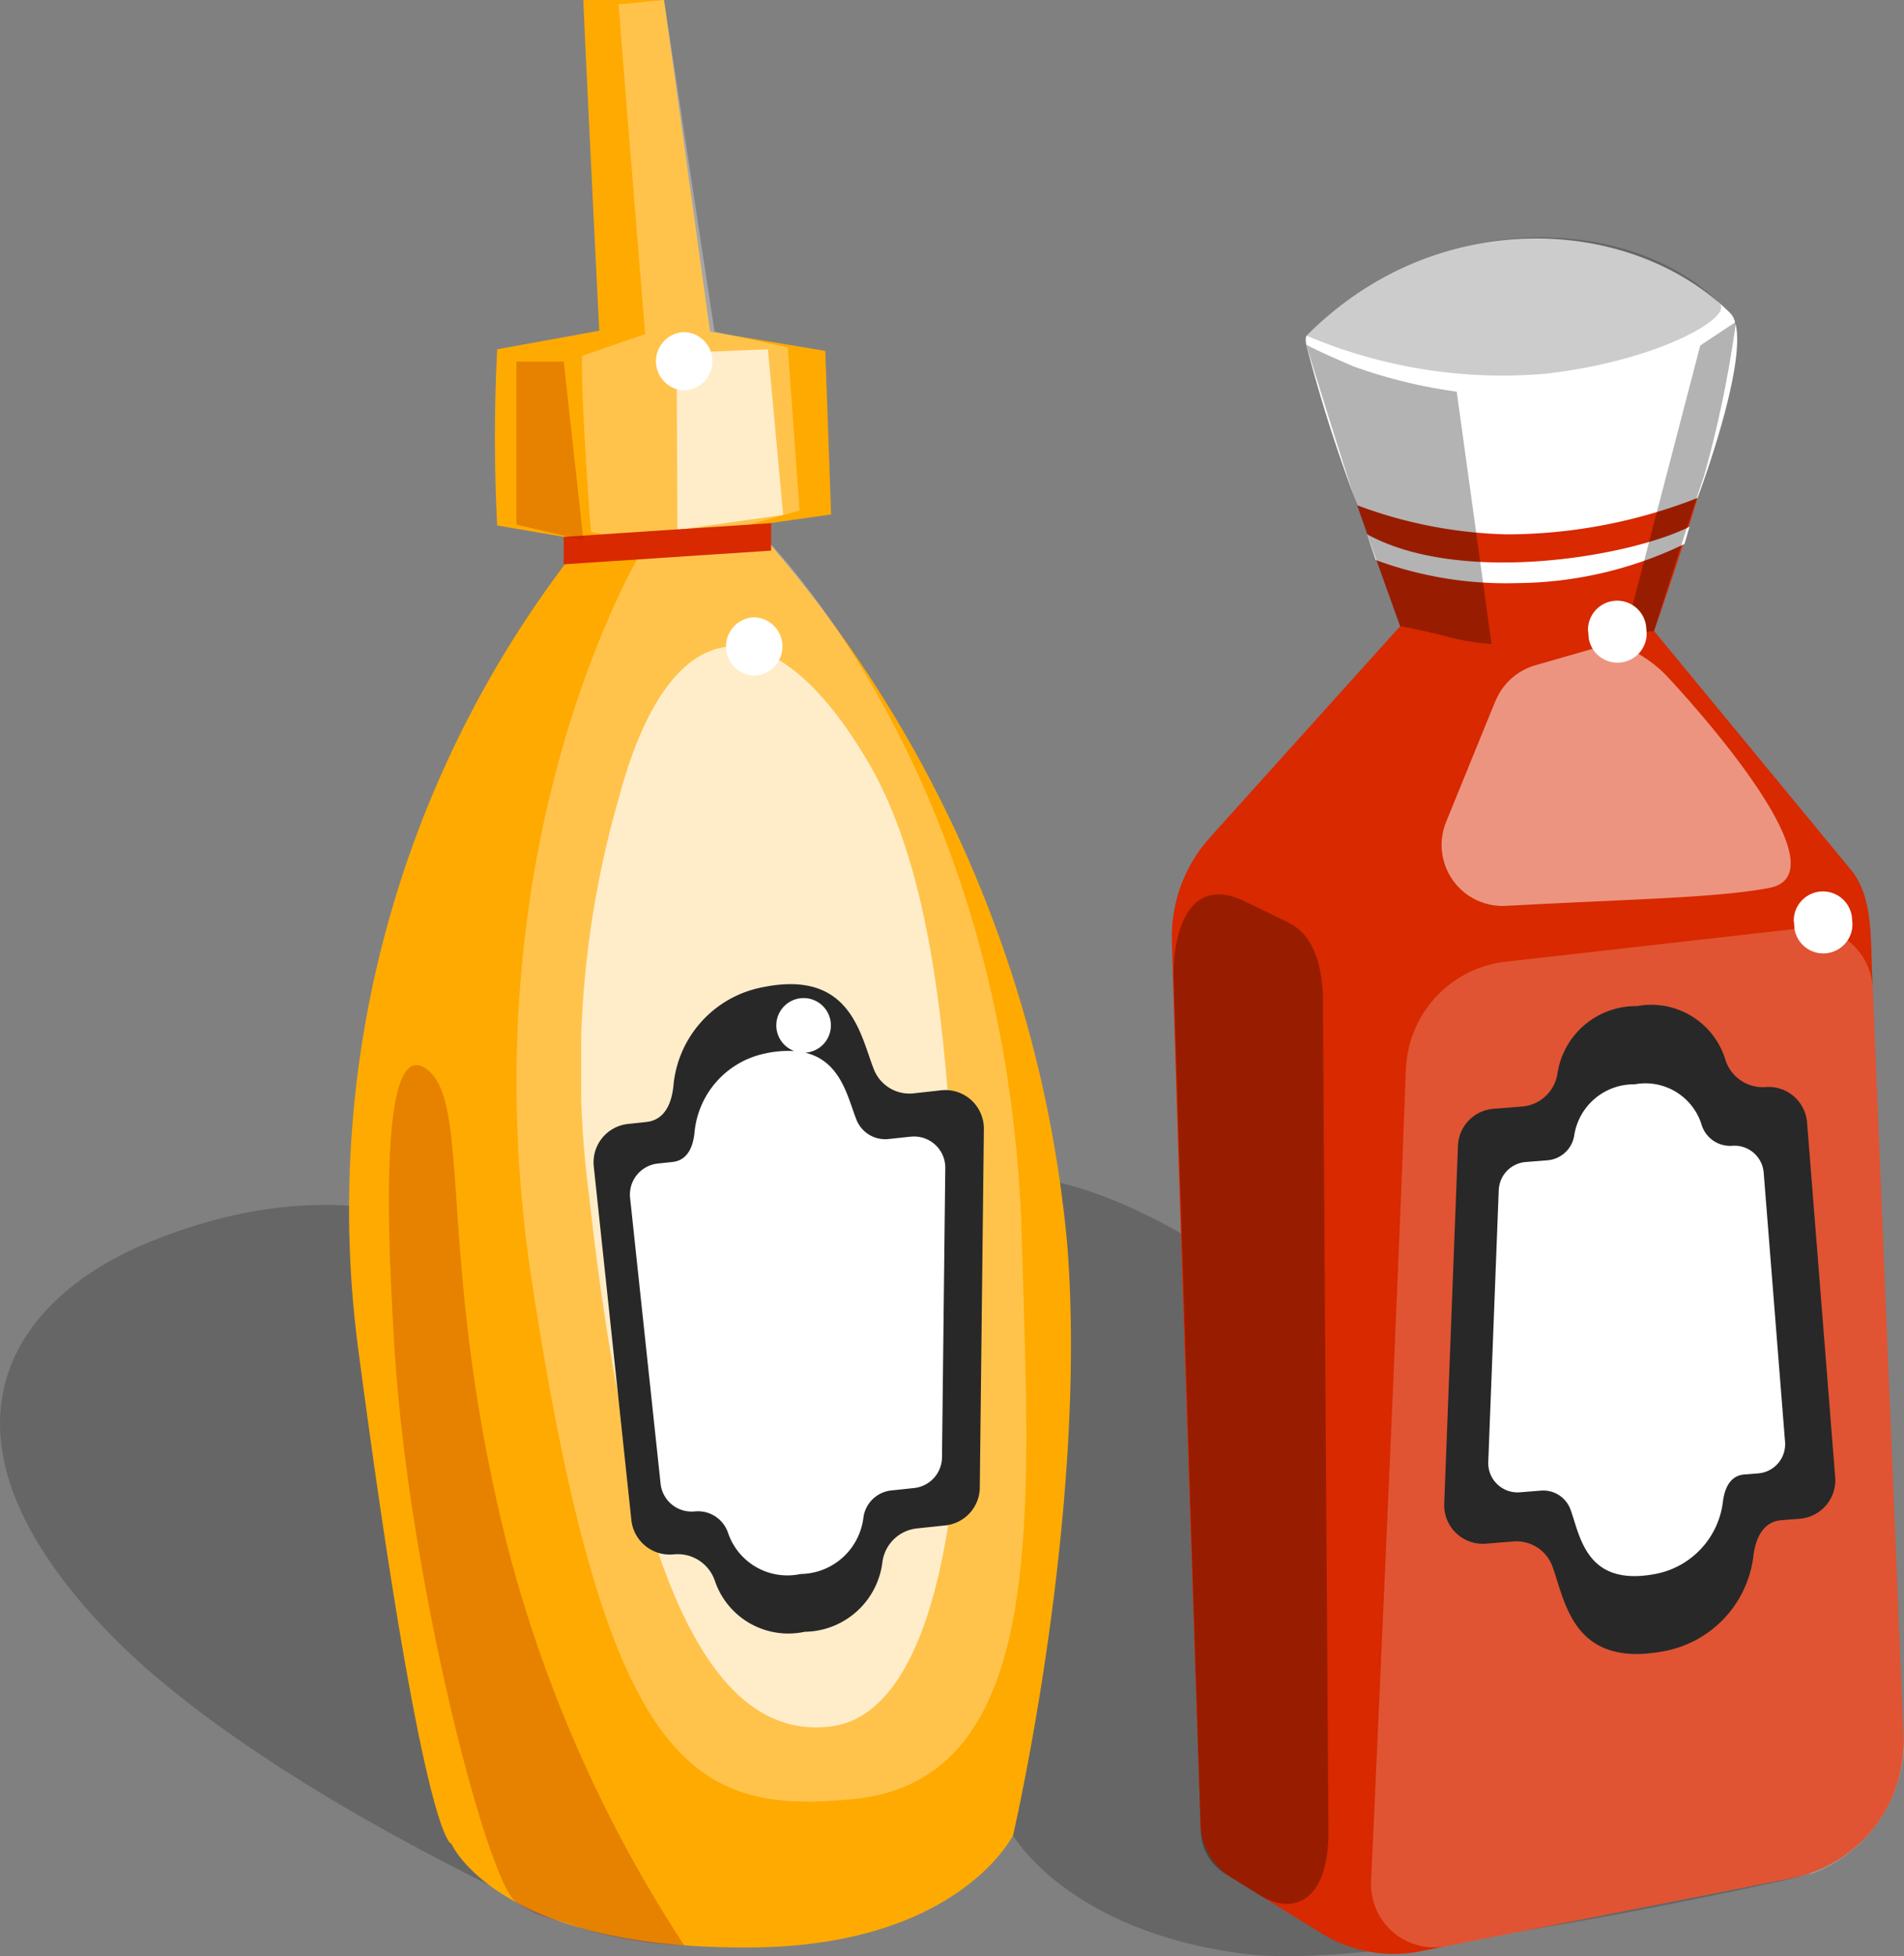 <svg id="Group_43512" data-name="Group 43512" xmlns="http://www.w3.org/2000/svg" xmlns:xlink="http://www.w3.org/1999/xlink" width="62.424" height="64.103" viewBox="0 0 62.424 64.103">
  <rect x="0" y="0" width="62.424" height="64.103" fill="#808080" stroke="none"/>
  <defs>
    <clipPath id="clip-path">
      <rect id="Rectangle_18936" data-name="Rectangle 18936" width="62.424" height="64.103" fill="none"/>
    </clipPath>
    <clipPath id="clip-path-2">
      <rect id="Rectangle_18935" data-name="Rectangle 18935" width="62.424" height="64.103" transform="translate(0 0)" fill="none"/>
    </clipPath>
    <clipPath id="clip-path-3">
      <rect id="Rectangle_18923" data-name="Rectangle 18923" width="59.355" height="25.603" transform="translate(0 38.5)" fill="none"/>
    </clipPath>
    <clipPath id="clip-path-4">
      <rect id="Rectangle_18924" data-name="Rectangle 18924" width="16.714" height="59.038" transform="translate(16.931 0)" fill="none"/>
    </clipPath>
    <clipPath id="clip-path-5">
      <rect id="Rectangle_18925" data-name="Rectangle 18925" width="12.458" height="35.422" transform="translate(19.054 21.183)" fill="none"/>
    </clipPath>
    <clipPath id="clip-path-6">
      <rect id="Rectangle_18926" data-name="Rectangle 18926" width="17.475" height="33.414" transform="translate(44.949 30.401)" fill="none"/>
    </clipPath>
    <clipPath id="clip-path-7">
      <rect id="Rectangle_18927" data-name="Rectangle 18927" width="5.077" height="33.079" transform="translate(38.477 29.309)" fill="none"/>
    </clipPath>
    <clipPath id="clip-path-8">
      <rect id="Rectangle_18928" data-name="Rectangle 18928" width="11.447" height="8.623" transform="translate(47.263 21.065)" fill="none"/>
    </clipPath>
    <clipPath id="clip-path-9">
      <rect id="Rectangle_18929" data-name="Rectangle 18929" width="13.595" height="4.549" transform="translate(42.838 7.78)" fill="none"/>
    </clipPath>
    <clipPath id="clip-path-10">
      <rect id="Rectangle_18930" data-name="Rectangle 18930" width="6.073" height="9.811" transform="translate(42.823 11.293)" fill="none"/>
    </clipPath>
    <clipPath id="clip-path-11">
      <rect id="Rectangle_18931" data-name="Rectangle 18931" width="3.632" height="10.212" transform="translate(53.285 10.544)" fill="none"/>
    </clipPath>
    <clipPath id="clip-path-12">
      <rect id="Rectangle_18932" data-name="Rectangle 18932" width="3.495" height="5.919" transform="translate(22.184 11.446)" fill="none"/>
    </clipPath>
    <clipPath id="clip-path-13">
      <rect id="Rectangle_18933" data-name="Rectangle 18933" width="9.68" height="28.846" transform="translate(12.752 34.903)" fill="none"/>
    </clipPath>
    <clipPath id="clip-path-14">
      <rect id="Rectangle_18934" data-name="Rectangle 18934" width="2.196" height="5.854" transform="translate(16.931 11.849)" fill="none"/>
    </clipPath>
  </defs>
  <g id="Group_43511" data-name="Group 43511" clip-path="url(#clip-path)">
    <g id="Group_43510" data-name="Group 43510">
      <g id="Group_43509" data-name="Group 43509" clip-path="url(#clip-path-2)">
        <g id="Group_43475" data-name="Group 43475" opacity="0.2">
          <g id="Group_43474" data-name="Group 43474">
            <g id="Group_43473" data-name="Group 43473" clip-path="url(#clip-path-3)">
              <path id="Path_223225" data-name="Path 223225" d="M59.355,61.426s-13.907,3.2-18.567,2.6c-5.792-.741-7.577-3.886-7.577-3.886l-7.929,1.283L19.054,63.18S8.619,58.723,3.561,53.5C-2.656,47.076.233,42.611,4.881,40.708c14.973-6.132,21.5,12.764,21.5,12.764s-6.26-12.216,4.91-14.812c10.294-2.392,28.066,22.766,28.066,22.766"/>
            </g>
          </g>
        </g>
        <path id="Path_223226" data-name="Path 223226" d="M16.3,11.446a56.352,56.352,0,0,0,0,5.774l2.832.483a35.1,35.1,0,0,0-7.364,26.679c2.142,16.177,3.031,16.034,3.031,16.034s1.5,3.491,9.9,3.4c6.745-.069,8.515-3.676,8.515-3.676s2.468-10.6,1.776-19.359A40.759,40.759,0,0,0,24.7,17.22l2.549-.361L27.058,11.5l-3.778-.633L21.771,0H19.127c0,.411.52,10.837.52,10.837Z" fill="#fa0"/>
        <g id="Group_43478" data-name="Group 43478" opacity="0.3">
          <g id="Group_43477" data-name="Group 43477">
            <g id="Group_43476" data-name="Group 43476" clip-path="url(#clip-path-4)">
              <path id="Path_223227" data-name="Path 223227" d="M19.084,11.662c-.039,1.587.29,5.767.29,5.767l1.8.393s-5.97,9.531-3.743,24.126c2.447,16.047,5.3,17.525,10.546,17.007,6.468-.638,5.758-9.52,5.527-18.286-.413-15.69-8.867-23.5-8.867-23.5l1.578-.441-.388-5.346-2.4-.513L21.77,0,20.282.142c.02.409.87,10.806.87,10.806Z" fill="#fff"/>
            </g>
          </g>
        </g>
        <g id="Group_43481" data-name="Group 43481" opacity="0.7">
          <g id="Group_43480" data-name="Group 43480">
            <g id="Group_43479" data-name="Group 43479" clip-path="url(#clip-path-5)">
              <path id="Path_223228" data-name="Path 223228" d="M20.3,26.116a31.876,31.876,0,0,0-.984,13.075c1.56,14.19,4.608,17.771,7.9,17.386C31.29,56.1,31.951,46.352,31.29,38.66c-.276-3.2-.449-9.6-2.8-13.637-3.019-5.189-6.449-5.4-8.192,1.093" fill="#fff"/>
            </g>
          </g>
        </g>
        <path id="Path_223229" data-name="Path 223229" d="M38.422,30.833c.172,6.261.778,24.251.937,28.956a2.125,2.125,0,0,0,1.012,1.738l2.961,1.831a4.486,4.486,0,0,0,3.228.586l12.183-2.4A4.545,4.545,0,0,0,62.406,56.9l-1.03-25.07c-.045-1.086.017-2.383-.632-3.254l-6.515-7.9s3.388-9.55,2.49-10.43L42.838,11c-.285.286,3.068,9.519,3.068,9.519l-6.23,6.916a4.869,4.869,0,0,0-1.254,3.4" fill="#d82900"/>
        <g id="Group_43484" data-name="Group 43484" opacity="0.2">
          <g id="Group_43483" data-name="Group 43483">
            <g id="Group_43482" data-name="Group 43482" clip-path="url(#clip-path-6)">
              <path id="Path_223230" data-name="Path 223230" d="M46.091,35.05c-.23,6.522-.871,20.716-1.139,26.6a2.071,2.071,0,0,0,2.473,2.125l11.93-2.348a4.715,4.715,0,0,0,3.069-4.089L61.4,32.391a2.072,2.072,0,0,0-2.3-1.977l-9.73,1.1a3.685,3.685,0,0,0-3.275,3.535" fill="#fff"/>
            </g>
          </g>
        </g>
        <g id="Group_43487" data-name="Group 43487" opacity="0.3">
          <g id="Group_43486" data-name="Group 43486">
            <g id="Group_43485" data-name="Group 43485" clip-path="url(#clip-path-7)">
              <path id="Path_223231" data-name="Path 223231" d="M42.278,30.248l-1.506-.729c-1.893-.882-2.336,1.221-2.292,2.589l.888,27.906a1.7,1.7,0,0,0,.806,1.392l1.118.691c1.118.692,2.262.21,2.262-2.07l-.181-26.976c.013-.593,0-2.259-1.1-2.8"/>
            </g>
          </g>
        </g>
        <g id="Group_43490" data-name="Group 43490" opacity="0.5">
          <g id="Group_43489" data-name="Group 43489">
            <g id="Group_43488" data-name="Group 43488" clip-path="url(#clip-path-8)">
              <path id="Path_223232" data-name="Path 223232" d="M49.027,22.972l-1.613,3.957a2,2,0,0,0,1.957,2.756c4.094-.223,6.907-.259,8.631-.587,2.741-.521-3.368-6.959-3.368-6.959A4.2,4.2,0,0,0,52.9,21.065l-2.568.738a2.005,2.005,0,0,0-1.3,1.169" fill="#fff"/>
            </g>
          </g>
        </g>
        <path id="Path_223233" data-name="Path 223233" d="M55.654,16.321s1.963-5.189,1.065-6.07C53.462,7.059,47.124,6.7,42.838,11c-.034.033-.036.136-.015.29a50.088,50.088,0,0,0,1.681,5.27,14.928,14.928,0,0,0,4.915.951,17.235,17.235,0,0,0,6.235-1.193" fill="#fff"/>
        <g id="Group_43493" data-name="Group 43493" opacity="0.2">
          <g id="Group_43492" data-name="Group 43492">
            <g id="Group_43491" data-name="Group 43491" clip-path="url(#clip-path-9)">
              <path id="Path_223234" data-name="Path 223234" d="M56.381,9.947C53.568,7.077,47.124,6.7,42.838,11a16.44,16.44,0,0,0,7.828,1.247c3.716-.421,6.155-1.853,5.715-2.3"/>
            </g>
          </g>
        </g>
        <path id="Path_223235" data-name="Path 223235" d="M55.227,17.826l.165-.565c-1.962.984-7.5,1.931-10.57.248.166.506.281.842.281.842a12.324,12.324,0,0,0,4.618.757,12.815,12.815,0,0,0,5.506-1.282" fill="#fff"/>
        <g id="Group_43496" data-name="Group 43496" opacity="0.3">
          <g id="Group_43495" data-name="Group 43495">
            <g id="Group_43494" data-name="Group 43494" clip-path="url(#clip-path-10)">
              <path id="Path_223236" data-name="Path 223236" d="M45.906,20.521s.587.1,1.552.342A6.908,6.908,0,0,0,48.9,21.1L47.76,12.835a16.744,16.744,0,0,1-3.374-.824c-1.247-.532-1.563-.718-1.563-.718s1.12,3.63,1.521,4.831c.37,1.106,1.562,4.4,1.562,4.4"/>
            </g>
          </g>
        </g>
        <g id="Group_43499" data-name="Group 43499" opacity="0.3">
          <g id="Group_43498" data-name="Group 43498">
            <g id="Group_43497" data-name="Group 43497" clip-path="url(#clip-path-11)">
              <path id="Path_223237" data-name="Path 223237" d="M56.917,10.544l-1.173.777-2.459,9.435.943-.075s.967-3.091,1.643-5.092a37.354,37.354,0,0,0,1.046-5.045"/>
            </g>
          </g>
        </g>
        <path id="Path_223238" data-name="Path 223238" d="M47.8,37.544,47.35,49.276a1.264,1.264,0,0,0,1.364,1.309l.9-.072a1.254,1.254,0,0,1,1.279.805c.424,1.143.658,3.335,3.612,2.8A3.615,3.615,0,0,0,57.485,51c.072-.6.32-1.136.922-1.184l.6-.048a1.265,1.265,0,0,0,1.161-1.361l-.922-11.622a1.265,1.265,0,0,0-1.361-1.162h-.006a1.284,1.284,0,0,1-1.31-.893,2.542,2.542,0,0,0-2.9-1.76A2.6,2.6,0,0,0,51.059,35.2a1.277,1.277,0,0,1-1.147,1.06l-.946.075A1.264,1.264,0,0,0,47.8,37.544" fill="#282828"/>
        <path id="Path_223239" data-name="Path 223239" d="M49.137,39.008l-.343,8.9a.96.96,0,0,0,1.035.994l.687-.055a.952.952,0,0,1,.971.611c.321.867.5,2.531,2.741,2.128a2.744,2.744,0,0,0,2.258-2.368c.055-.456.243-.863.7-.9l.457-.036a.959.959,0,0,0,.881-1.033l-.7-8.821a.96.96,0,0,0-1.033-.881h-.005a.976.976,0,0,1-.994-.678,1.929,1.929,0,0,0-2.2-1.336,1.975,1.975,0,0,0-1.982,1.689.969.969,0,0,1-.871.8l-.718.057a.96.96,0,0,0-.883.92" fill="#fff"/>
        <path id="Path_223240" data-name="Path 223240" d="M32.123,48.743,32.257,37a1.265,1.265,0,0,0-1.4-1.272l-.9.1a1.252,1.252,0,0,1-1.3-.77c-.455-1.131-.749-3.316-3.688-2.7a3.614,3.614,0,0,0-2.888,3.2c-.056.6-.289,1.145-.89,1.209l-.6.064a1.265,1.265,0,0,0-1.124,1.392L20.7,49.812a1.265,1.265,0,0,0,1.392,1.123H22.1a1.285,1.285,0,0,1,1.334.857,2.542,2.542,0,0,0,2.947,1.681,2.6,2.6,0,0,0,2.551-2.295,1.277,1.277,0,0,1,1.118-1.091l.943-.1a1.264,1.264,0,0,0,1.131-1.243" fill="#282828"/>
        <path id="Path_223241" data-name="Path 223241" d="M29.864,37.247l-.73.078a1.011,1.011,0,0,1-1.05-.622c-.286-.709-.5-1.927-1.686-2.208a.895.895,0,1,0-.356-.052,3.442,3.442,0,0,0-.937.075A2.919,2.919,0,0,0,22.771,37.1c-.045.486-.234.925-.719.977l-.486.052a1.023,1.023,0,0,0-.908,1.125l1,9.366a1.023,1.023,0,0,0,1.125.908h.005a1.039,1.039,0,0,1,1.078.693,2.053,2.053,0,0,0,2.381,1.358,2.1,2.1,0,0,0,2.061-1.854,1.031,1.031,0,0,1,.9-.882l.762-.081a1.022,1.022,0,0,0,.914-1l.108-9.485a1.021,1.021,0,0,0-1.13-1.028" fill="#fff"/>
        <g id="Group_43502" data-name="Group 43502" opacity="0.7">
          <g id="Group_43501" data-name="Group 43501">
            <g id="Group_43500" data-name="Group 43500" clip-path="url(#clip-path-12)">
              <path id="Path_223242" data-name="Path 223242" d="M22.184,11.568l2.992-.122.5,5.426-3.466.493Z" fill="#fff"/>
            </g>
          </g>
        </g>
        <path id="Path_223243" data-name="Path 223243" d="M58.815,30.2l.019.238a.956.956,0,0,0,1.9-.151l-.018-.238a.957.957,0,0,0-1.906.151" fill="#fff"/>
        <path id="Path_223244" data-name="Path 223244" d="M52.068,20.673l.019.238a.956.956,0,0,0,1.9-.151l-.018-.238a.957.957,0,0,0-1.906.151" fill="#fff"/>
        <path id="Path_223245" data-name="Path 223245" d="M24.728,20.228a.956.956,0,0,0,0,1.911.956.956,0,0,0,0-1.911" fill="#fff"/>
        <path id="Path_223246" data-name="Path 223246" d="M22.432,10.882a.956.956,0,0,0,0,1.911.956.956,0,0,0,0-1.911" fill="#fff"/>
        <path id="Path_223247" data-name="Path 223247" d="M18.482,17.593v.9l6.8-.45v-.9Z" fill="#d82900"/>
        <g id="Group_43505" data-name="Group 43505" opacity="0.3">
          <g id="Group_43504" data-name="Group 43504">
            <g id="Group_43503" data-name="Group 43503" clip-path="url(#clip-path-13)">
              <path id="Path_223248" data-name="Path 223248" d="M12.914,43.865c-.125-2.23-.6-9.838,1-8.879s.358,6.11,2.663,15.44a43.918,43.918,0,0,0,5.856,13.323,12.814,12.814,0,0,1-3.379-.568c-1.476-.525-1.174-.231-2.122-.839S13.347,51.6,12.914,43.865" fill="#aa2400"/>
            </g>
          </g>
        </g>
        <g id="Group_43508" data-name="Group 43508" opacity="0.3">
          <g id="Group_43507" data-name="Group 43507">
            <g id="Group_43506" data-name="Group 43506" clip-path="url(#clip-path-14)">
              <path id="Path_223249" data-name="Path 223249" d="M16.931,11.849h1.551l.645,5.854-2.2-.512Z" fill="#aa2400"/>
            </g>
          </g>
        </g>
      </g>
    </g>
  </g>
</svg>

